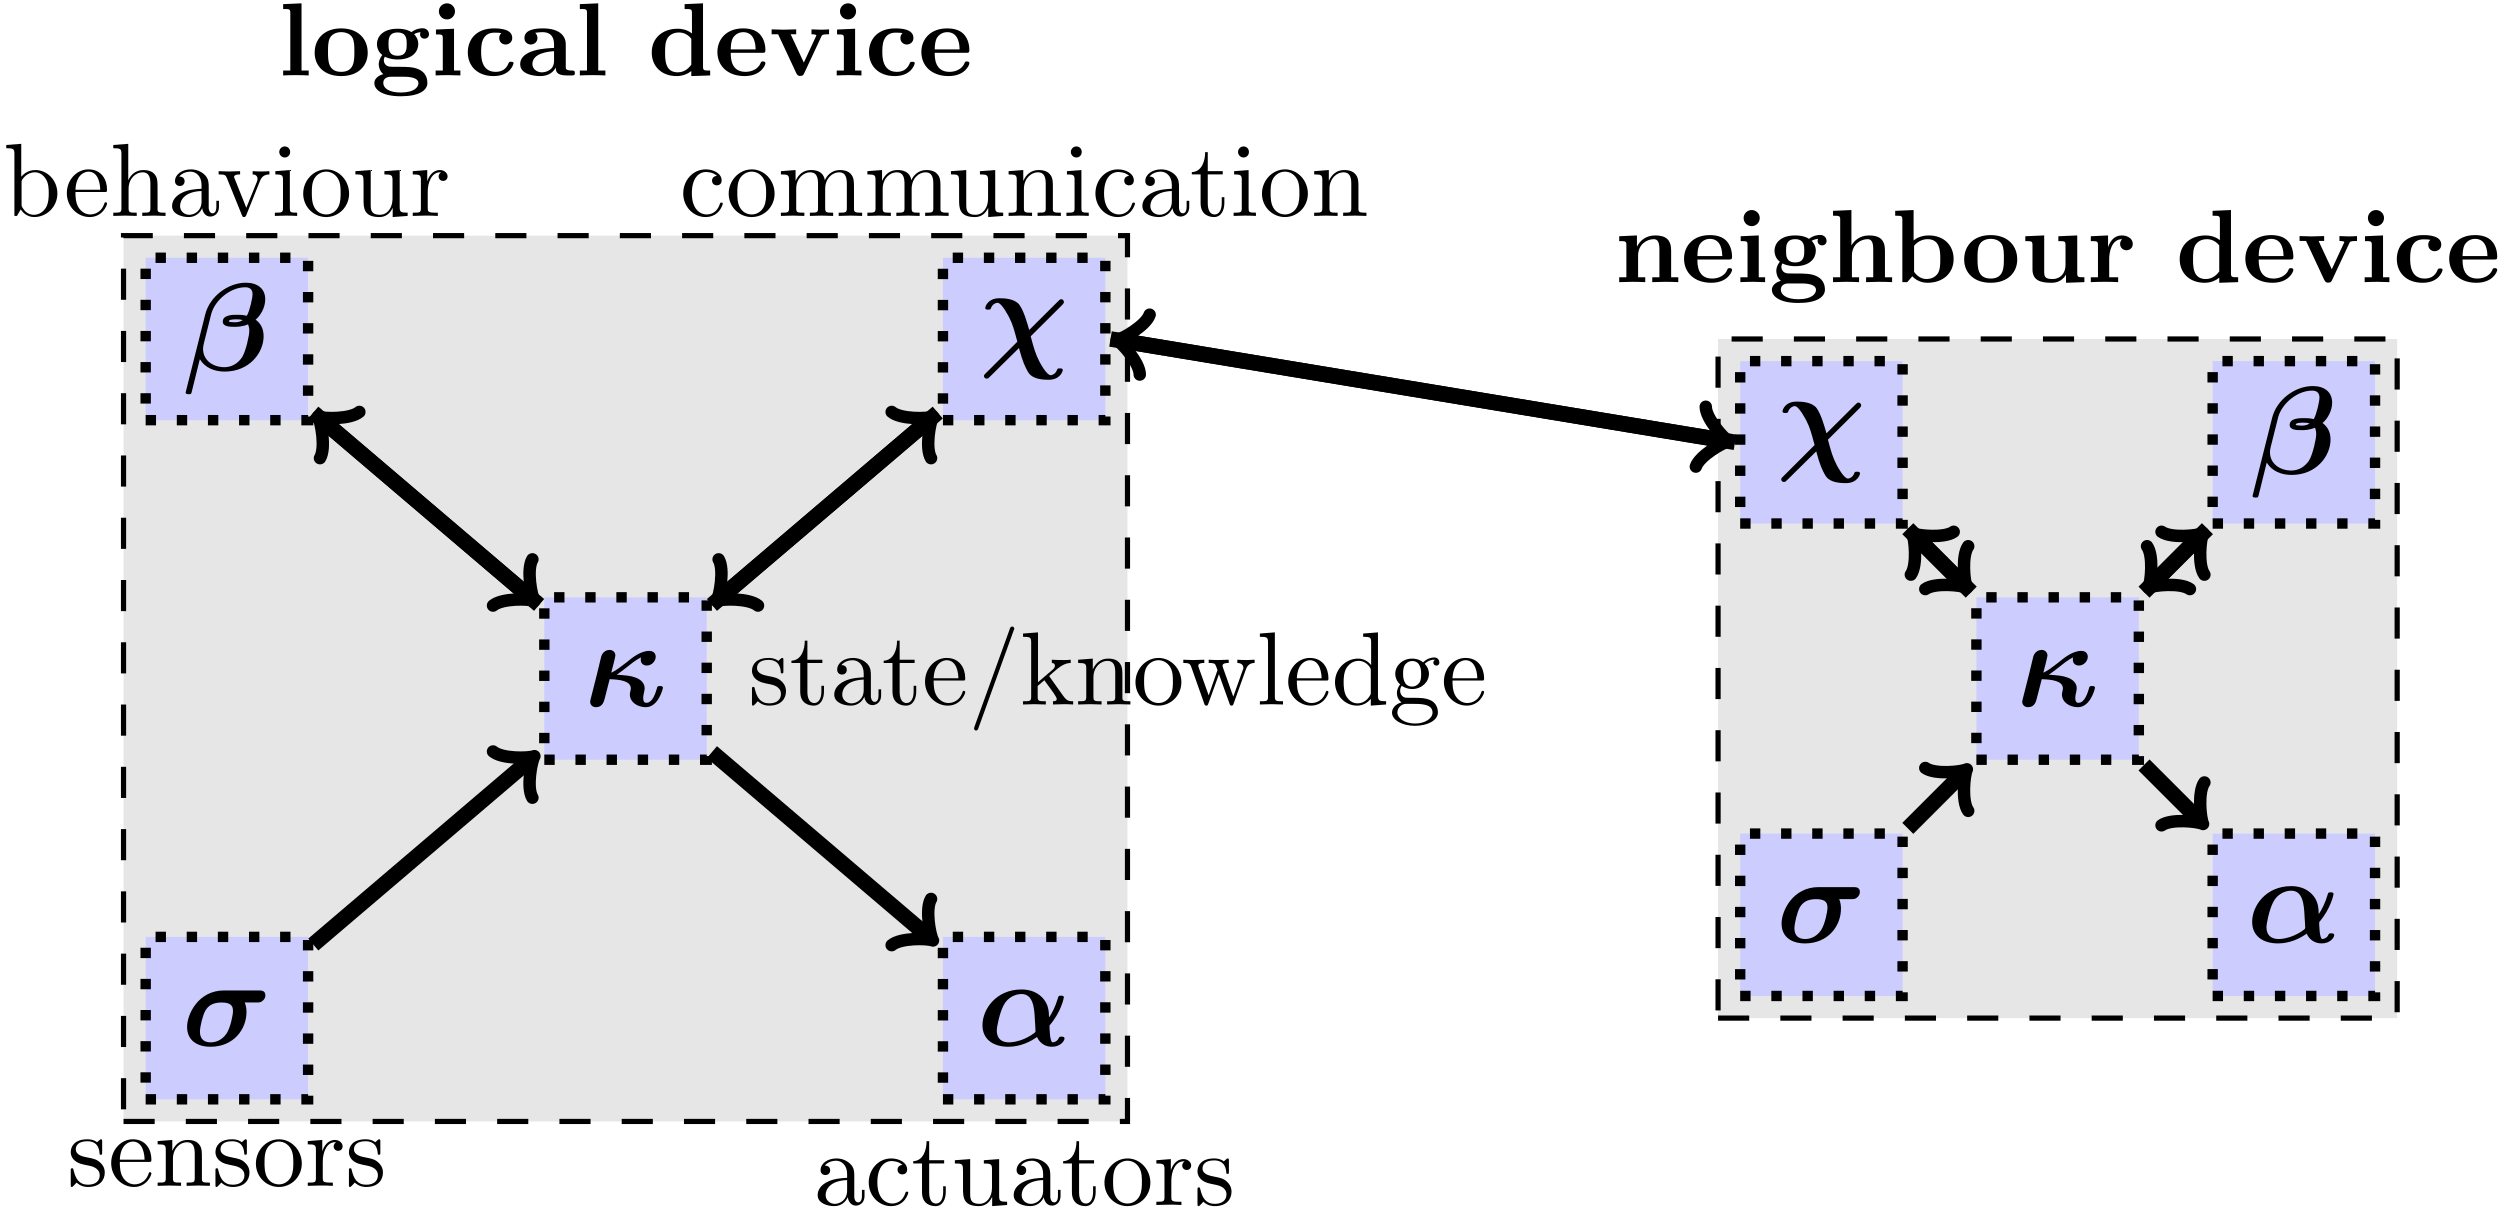<?xml version="1.0" encoding="UTF-8"?>
<svg xmlns="http://www.w3.org/2000/svg" xmlns:xlink="http://www.w3.org/1999/xlink" width="240pt" height="116pt" viewBox="0 0 240 116" version="1.1">
<defs>
<g>
<symbol overflow="visible" id="glyph0-0">
<path style="stroke:none;" d=""/>
</symbol>
<symbol overflow="visible" id="glyph0-1">
<path style="stroke:none;" d="M 2.234 -6.922 L 0.469 -6.844 L 0.469 -6.375 C 1.094 -6.375 1.156 -6.375 1.156 -5.984 L 1.156 -0.469 L 0.469 -0.469 L 0.469 0 C 0.781 -0.016 1.266 -0.031 1.688 -0.031 C 2.125 -0.031 2.578 -0.016 2.922 0 L 2.922 -0.469 L 2.234 -0.469 Z M 2.234 -6.922 "/>
</symbol>
<symbol overflow="visible" id="glyph0-2">
<path style="stroke:none;" d="M 5.406 -2.172 C 5.406 -3.516 4.484 -4.516 2.859 -4.516 C 1.219 -4.516 0.312 -3.5 0.312 -2.172 C 0.312 -0.938 1.203 0.062 2.859 0.062 C 4.531 0.062 5.406 -0.953 5.406 -2.172 Z M 2.859 -0.344 C 1.594 -0.344 1.594 -1.422 1.594 -2.281 C 1.594 -2.734 1.594 -3.234 1.766 -3.578 C 1.953 -3.953 2.375 -4.156 2.859 -4.156 C 3.281 -4.156 3.703 -4 3.922 -3.656 C 4.125 -3.312 4.125 -2.766 4.125 -2.281 C 4.125 -1.422 4.125 -0.344 2.859 -0.344 Z M 2.859 -0.344 "/>
</symbol>
<symbol overflow="visible" id="glyph0-3">
<path style="stroke:none;" d="M 2.547 -1.891 C 1.672 -1.891 1.672 -2.562 1.672 -3.016 C 1.672 -3.453 1.672 -4.125 2.547 -4.125 C 3.422 -4.125 3.422 -3.453 3.422 -3.016 C 3.422 -2.562 3.422 -1.891 2.547 -1.891 Z M 1.328 -1.797 C 1.781 -1.562 2.297 -1.531 2.547 -1.531 C 3.984 -1.531 4.531 -2.312 4.531 -3.016 C 4.531 -3.484 4.281 -3.812 4.125 -3.969 C 4.422 -4.125 4.641 -4.141 4.75 -4.156 C 4.719 -4.109 4.703 -4.016 4.703 -3.953 C 4.703 -3.703 4.875 -3.531 5.141 -3.531 C 5.391 -3.531 5.562 -3.719 5.562 -3.953 C 5.562 -4.188 5.391 -4.531 4.938 -4.531 C 4.781 -4.531 4.312 -4.5 3.875 -4.156 C 3.703 -4.281 3.281 -4.484 2.547 -4.484 C 1.109 -4.484 0.562 -3.703 0.562 -3.016 C 0.562 -2.609 0.75 -2.188 1.078 -1.969 C 0.797 -1.609 0.734 -1.281 0.734 -1.078 C 0.734 -0.922 0.781 -0.438 1.172 -0.125 C 1.047 -0.094 0.312 0.125 0.312 0.75 C 0.312 1.25 0.875 2 2.859 2 C 4.625 2 5.406 1.422 5.406 0.719 C 5.406 0.422 5.328 -0.203 4.656 -0.547 C 4.094 -0.828 3.5 -0.828 2.547 -0.828 C 2.281 -0.828 1.828 -0.828 1.781 -0.844 C 1.328 -0.906 1.219 -1.281 1.219 -1.469 C 1.219 -1.562 1.266 -1.719 1.328 -1.797 Z M 1.938 0.125 L 3.109 0.125 C 3.422 0.125 4.547 0.125 4.547 0.75 C 4.547 1.109 4.156 1.641 2.859 1.641 C 1.672 1.641 1.172 1.188 1.172 0.734 C 1.172 0.125 1.797 0.125 1.938 0.125 Z M 1.938 0.125 "/>
</symbol>
<symbol overflow="visible" id="glyph0-4">
<path style="stroke:none;" d="M 2.234 -4.484 L 0.5 -4.406 L 0.5 -3.938 C 1.094 -3.938 1.156 -3.938 1.156 -3.547 L 1.156 -0.469 L 0.469 -0.469 L 0.469 0 C 0.781 -0.016 1.266 -0.031 1.688 -0.031 C 1.984 -0.031 2.5 -0.016 2.844 0 L 2.844 -0.469 L 2.234 -0.469 Z M 2.328 -6.156 C 2.328 -6.594 1.969 -6.922 1.562 -6.922 C 1.125 -6.922 0.781 -6.578 0.781 -6.156 C 0.781 -5.719 1.125 -5.375 1.562 -5.375 C 1.969 -5.375 2.328 -5.719 2.328 -6.156 Z M 2.328 -6.156 "/>
</symbol>
<symbol overflow="visible" id="glyph0-5">
<path style="stroke:none;" d="M 3.594 -4.062 C 3.406 -3.891 3.391 -3.688 3.391 -3.594 C 3.391 -3.156 3.734 -2.969 4 -2.969 C 4.312 -2.969 4.641 -3.188 4.641 -3.594 C 4.641 -4.453 3.484 -4.516 2.906 -4.516 C 1.109 -4.516 0.375 -3.375 0.375 -2.219 C 0.375 -0.891 1.312 0.062 2.844 0.062 C 4.469 0.062 4.766 -1.094 4.766 -1.172 C 4.766 -1.312 4.625 -1.312 4.531 -1.312 C 4.344 -1.312 4.344 -1.281 4.281 -1.156 C 4.031 -0.531 3.547 -0.344 3.047 -0.344 C 1.656 -0.344 1.656 -1.797 1.656 -2.266 C 1.656 -2.828 1.656 -4.109 2.938 -4.109 C 3.297 -4.109 3.453 -4.094 3.594 -4.062 Z M 3.594 -4.062 "/>
</symbol>
<symbol overflow="visible" id="glyph0-6">
<path style="stroke:none;" d="M 3.734 -0.766 C 3.734 -0.453 3.734 0 4.766 0 L 5.25 0 C 5.438 0 5.562 0 5.562 -0.234 C 5.562 -0.469 5.438 -0.469 5.297 -0.469 C 4.688 -0.484 4.688 -0.609 4.688 -0.844 L 4.688 -2.984 C 4.688 -3.875 3.984 -4.516 2.5 -4.516 C 1.938 -4.516 0.719 -4.469 0.719 -3.594 C 0.719 -3.156 1.062 -2.969 1.328 -2.969 C 1.641 -2.969 1.969 -3.188 1.969 -3.594 C 1.969 -3.891 1.781 -4.062 1.75 -4.094 C 2.031 -4.141 2.344 -4.156 2.469 -4.156 C 3.203 -4.156 3.562 -3.734 3.562 -2.984 L 3.562 -2.641 C 2.844 -2.609 0.312 -2.516 0.312 -1.078 C 0.312 -0.125 1.562 0.062 2.25 0.062 C 3.047 0.062 3.516 -0.344 3.734 -0.766 Z M 3.562 -2.328 L 3.562 -1.391 C 3.562 -0.422 2.641 -0.297 2.391 -0.297 C 1.891 -0.297 1.484 -0.641 1.484 -1.094 C 1.484 -2.156 3.062 -2.297 3.562 -2.328 Z M 3.562 -2.328 "/>
</symbol>
<symbol overflow="visible" id="glyph0-7">
<path style="stroke:none;" d="M 4.172 -0.422 L 4.172 0.062 L 5.984 0 L 5.984 -0.469 C 5.375 -0.469 5.297 -0.469 5.297 -0.859 L 5.297 -6.922 L 3.531 -6.844 L 3.531 -6.375 C 4.156 -6.375 4.234 -6.375 4.234 -5.984 L 4.234 -4.031 C 3.734 -4.422 3.203 -4.484 2.875 -4.484 C 1.422 -4.484 0.375 -3.609 0.375 -2.203 C 0.375 -0.891 1.297 0.062 2.766 0.062 C 3.375 0.062 3.859 -0.172 4.172 -0.422 Z M 4.172 -3.516 L 4.172 -1.031 C 4.031 -0.844 3.625 -0.297 2.875 -0.297 C 1.656 -0.297 1.656 -1.5 1.656 -2.203 C 1.656 -2.688 1.656 -3.219 1.906 -3.609 C 2.203 -4.031 2.672 -4.125 2.984 -4.125 C 3.547 -4.125 3.953 -3.812 4.172 -3.516 Z M 4.172 -3.516 "/>
</symbol>
<symbol overflow="visible" id="glyph0-8">
<path style="stroke:none;" d="M 4.609 -2.172 C 4.828 -2.172 4.922 -2.172 4.922 -2.438 C 4.922 -2.75 4.859 -3.484 4.359 -3.984 C 4 -4.344 3.469 -4.516 2.781 -4.516 C 1.188 -4.516 0.312 -3.484 0.312 -2.25 C 0.312 -0.906 1.312 0.062 2.922 0.062 C 4.5 0.062 4.922 -1 4.922 -1.172 C 4.922 -1.344 4.734 -1.344 4.688 -1.344 C 4.516 -1.344 4.5 -1.297 4.438 -1.141 C 4.234 -0.656 3.656 -0.344 3.016 -0.344 C 1.609 -0.344 1.594 -1.672 1.594 -2.172 Z M 1.594 -2.5 C 1.609 -2.891 1.625 -3.312 1.828 -3.641 C 2.094 -4.031 2.5 -4.156 2.781 -4.156 C 3.953 -4.156 3.969 -2.844 3.984 -2.5 Z M 1.594 -2.5 "/>
</symbol>
<symbol overflow="visible" id="glyph0-9">
<path style="stroke:none;" d="M 5.047 -3.75 C 5.109 -3.891 5.141 -3.953 5.781 -3.953 L 5.781 -4.422 C 5.531 -4.406 5.25 -4.391 5 -4.391 C 4.75 -4.391 4.297 -4.422 4.094 -4.422 L 4.094 -3.953 C 4.281 -3.953 4.562 -3.922 4.562 -3.844 C 4.562 -3.844 4.562 -3.812 4.516 -3.734 L 3.359 -1.234 L 2.094 -3.953 L 2.625 -3.953 L 2.625 -4.422 C 2.297 -4.406 1.406 -4.391 1.391 -4.391 C 1.109 -4.391 0.672 -4.422 0.266 -4.422 L 0.266 -3.953 L 0.891 -3.953 L 2.641 -0.203 C 2.766 0.047 2.891 0.047 3.016 0.047 C 3.188 0.047 3.297 0.016 3.391 -0.203 Z M 5.047 -3.75 "/>
</symbol>
<symbol overflow="visible" id="glyph0-10">
<path style="stroke:none;" d="M 1.141 -3.547 L 1.141 -0.469 L 0.453 -0.469 L 0.453 0 C 0.734 -0.016 1.328 -0.031 1.703 -0.031 C 2.094 -0.031 2.688 -0.016 2.953 0 L 2.953 -0.469 L 2.266 -0.469 L 2.266 -2.547 C 2.266 -3.641 3.125 -4.125 3.766 -4.125 C 4.094 -4.125 4.312 -3.922 4.312 -3.156 L 4.312 -0.469 L 3.625 -0.469 L 3.625 0 C 3.891 -0.016 4.5 -0.031 4.875 -0.031 C 5.266 -0.031 5.859 -0.016 6.125 0 L 6.125 -0.469 L 5.438 -0.469 L 5.438 -3.047 C 5.438 -4.094 4.906 -4.484 3.906 -4.484 C 2.953 -4.484 2.422 -3.922 2.156 -3.406 L 2.156 -4.484 L 0.453 -4.406 L 0.453 -3.938 C 1.062 -3.938 1.141 -3.938 1.141 -3.547 Z M 1.141 -3.547 "/>
</symbol>
<symbol overflow="visible" id="glyph0-11">
<path style="stroke:none;" d="M 1.141 -0.469 L 0.453 -0.469 L 0.453 0 C 0.734 -0.016 1.328 -0.031 1.703 -0.031 C 2.094 -0.031 2.688 -0.016 2.953 0 L 2.953 -0.469 L 2.266 -0.469 L 2.266 -2.547 C 2.266 -3.641 3.125 -4.125 3.766 -4.125 C 4.094 -4.125 4.312 -3.922 4.312 -3.156 L 4.312 -0.469 L 3.625 -0.469 L 3.625 0 C 3.891 -0.016 4.5 -0.031 4.875 -0.031 C 5.266 -0.031 5.859 -0.016 6.125 0 L 6.125 -0.469 L 5.438 -0.469 L 5.438 -3.047 C 5.438 -4.094 4.906 -4.484 3.906 -4.484 C 2.953 -4.484 2.438 -3.906 2.219 -3.516 L 2.219 -6.922 L 0.453 -6.844 L 0.453 -6.375 C 1.062 -6.375 1.141 -6.375 1.141 -5.984 Z M 1.141 -0.469 "/>
</symbol>
<symbol overflow="visible" id="glyph0-12">
<path style="stroke:none;" d="M 2.141 -4 L 2.141 -6.922 L 0.375 -6.844 L 0.375 -6.375 C 0.984 -6.375 1.062 -6.375 1.062 -5.984 L 1.062 0 L 1.531 0 L 2.016 -0.562 C 2.094 -0.484 2.578 0.062 3.469 0.062 C 4.953 0.062 5.984 -0.844 5.984 -2.219 C 5.984 -3.547 5.047 -4.484 3.594 -4.484 C 2.875 -4.484 2.375 -4.203 2.141 -4 Z M 2.188 -0.984 L 2.188 -3.484 C 2.469 -3.844 2.938 -4.125 3.484 -4.125 C 4.703 -4.125 4.703 -2.922 4.703 -2.219 C 4.703 -1.75 4.703 -1.203 4.453 -0.812 C 4.156 -0.406 3.703 -0.297 3.375 -0.297 C 2.688 -0.297 2.297 -0.844 2.188 -0.984 Z M 2.188 -0.984 "/>
</symbol>
<symbol overflow="visible" id="glyph0-13">
<path style="stroke:none;" d="M 4.359 -0.719 L 4.359 0.062 L 6.125 0 L 6.125 -0.469 C 5.516 -0.469 5.438 -0.469 5.438 -0.859 L 5.438 -4.484 L 3.625 -4.406 L 3.625 -3.938 C 4.234 -3.938 4.312 -3.938 4.312 -3.547 L 4.312 -1.641 C 4.312 -0.828 3.797 -0.297 3.078 -0.297 C 2.297 -0.297 2.266 -0.547 2.266 -1.094 L 2.266 -4.484 L 0.453 -4.406 L 0.453 -3.938 C 1.062 -3.938 1.141 -3.938 1.141 -3.547 L 1.141 -1.219 C 1.141 -0.156 1.938 0.062 2.938 0.062 C 3.188 0.062 3.906 0.062 4.359 -0.719 Z M 4.359 -0.719 "/>
</symbol>
<symbol overflow="visible" id="glyph0-14">
<path style="stroke:none;" d="M 2.031 -3.359 L 2.031 -4.484 L 0.375 -4.406 L 0.375 -3.938 C 0.984 -3.938 1.062 -3.938 1.062 -3.547 L 1.062 -0.469 L 0.375 -0.469 L 0.375 0 C 0.719 -0.016 1.172 -0.031 1.625 -0.031 C 2 -0.031 2.641 -0.031 3 0 L 3 -0.469 L 2.141 -0.469 L 2.141 -2.219 C 2.141 -2.906 2.375 -4.125 3.375 -4.125 C 3.375 -4.109 3.188 -3.953 3.188 -3.672 C 3.188 -3.266 3.516 -3.062 3.797 -3.062 C 4.094 -3.062 4.406 -3.266 4.406 -3.672 C 4.406 -4.203 3.875 -4.484 3.344 -4.484 C 2.656 -4.484 2.25 -3.984 2.031 -3.359 Z M 2.031 -3.359 "/>
</symbol>
<symbol overflow="visible" id="glyph1-0">
<path style="stroke:none;" d=""/>
</symbol>
<symbol overflow="visible" id="glyph1-1">
<path style="stroke:none;" d="M 0.234 1.953 C 0.234 1.984 0.188 2.141 0.188 2.156 C 0.188 2.312 0.375 2.312 0.484 2.312 C 0.719 2.312 0.719 2.297 0.781 2.047 C 0.828 1.859 1.547 -1.016 1.547 -1.047 C 2.062 -0.203 2.969 0.141 3.938 0.141 C 6.328 0.141 7.672 -1.688 7.672 -3.25 C 7.672 -4.094 7.297 -4.547 6.906 -4.844 C 7.344 -5.203 7.828 -5.969 7.828 -6.797 C 7.828 -7.812 7.094 -8.391 5.969 -8.391 C 4.25 -8.391 2.484 -7.062 2.062 -5.328 Z M 5.656 -4.797 C 5.359 -4.594 5.062 -4.594 4.906 -4.594 C 4.859 -4.594 4.328 -4.594 4.328 -4.688 C 4.328 -4.875 4.906 -4.875 5.062 -4.875 C 5.281 -4.875 5.422 -4.875 5.656 -4.797 Z M 6.062 -5.219 C 5.672 -5.312 5.328 -5.312 5.109 -5.312 C 4.719 -5.312 3.75 -5.312 3.75 -4.656 C 3.75 -4.156 4.469 -4.156 4.891 -4.156 C 5.094 -4.156 5.625 -4.156 6.172 -4.391 C 6.266 -4.203 6.297 -3.969 6.297 -3.766 C 6.297 -3.328 5.984 -1.891 5.625 -1.266 C 5.25 -0.688 4.656 -0.281 3.906 -0.281 C 2.797 -0.281 1.859 -0.953 1.859 -2.031 C 1.859 -2.266 1.922 -2.516 1.953 -2.641 C 2.125 -3.344 2.516 -4.906 2.656 -5.438 C 3.031 -6.734 4.484 -7.953 5.906 -7.953 C 6.344 -7.953 6.609 -7.75 6.609 -7.281 C 6.609 -6.906 6.328 -5.672 6.062 -5.219 Z M 6.062 -5.219 "/>
</symbol>
<symbol overflow="visible" id="glyph1-2">
<path style="stroke:none;" d="M 7.953 -4.766 C 8.078 -4.906 8.109 -4.938 8.109 -5.047 C 8.109 -5.219 7.969 -5.312 7.859 -5.312 C 7.75 -5.312 7.703 -5.266 7.562 -5.125 L 4.781 -2.359 C 4.578 -3.062 4.281 -4.141 3.844 -4.766 C 3.406 -5.359 2.422 -5.406 1.922 -5.406 C 0.812 -5.406 0.562 -4.609 0.562 -4.484 C 0.562 -4.312 0.703 -4.312 0.844 -4.312 C 1.047 -4.312 1.078 -4.328 1.125 -4.5 C 1.25 -4.797 1.531 -4.969 1.734 -4.969 C 2.156 -4.969 2.828 -3.609 2.859 -3.562 C 3.203 -2.875 3.312 -2.453 3.641 -1.234 L 0.609 1.797 C 0.484 1.922 0.438 1.953 0.438 2.062 C 0.438 2.188 0.531 2.312 0.703 2.312 C 0.797 2.312 0.859 2.266 0.859 2.266 C 1 2.156 2.25 0.875 3.797 -0.625 C 4.141 0.688 4.406 1.219 4.656 1.656 C 4.953 2.188 5.594 2.422 6.641 2.422 C 7.781 2.422 8 1.578 8 1.5 C 8 1.328 7.844 1.328 7.719 1.328 C 7.516 1.328 7.5 1.344 7.438 1.5 C 7.328 1.812 7.031 1.984 6.844 1.984 C 6.438 1.984 5.797 0.75 5.766 0.688 C 5.375 -0.078 5.234 -0.578 4.922 -1.75 Z M 7.953 -4.766 "/>
</symbol>
<symbol overflow="visible" id="glyph1-3">
<path style="stroke:none;" d="M 0.719 -0.984 C 0.672 -0.797 0.594 -0.516 0.594 -0.438 C 0.594 -0.172 0.781 0.094 1.156 0.094 C 1.781 0.094 1.922 -0.453 2 -0.766 L 2.469 -2.594 C 3.484 -2.562 4.5 -2.422 4.5 -1.703 C 4.5 -1.625 4.469 -1.5 4.453 -1.422 C 4.453 -1.406 4.406 -1.25 4.406 -1.141 C 4.406 -0.375 5.156 0.094 5.938 0.094 C 7.141 0.094 7.578 -1.672 7.578 -1.766 C 7.578 -1.938 7.406 -1.938 7.297 -1.938 C 7.078 -1.938 7.047 -1.906 7 -1.703 C 6.891 -1.344 6.609 -0.328 6 -0.328 C 5.875 -0.328 5.688 -0.344 5.688 -0.812 C 5.688 -0.844 5.703 -1.094 5.766 -1.312 C 5.797 -1.469 5.828 -1.609 5.828 -1.703 C 5.828 -2.469 5.047 -2.719 4.859 -2.781 C 4.422 -2.922 4.266 -2.938 3.141 -3.031 C 3.469 -3.234 3.797 -3.5 4.219 -3.828 C 5 -4.453 5.203 -4.547 5.484 -4.688 C 5.469 -4.656 5.453 -4.562 5.453 -4.469 C 5.453 -4.094 5.719 -3.906 6.031 -3.906 C 6.547 -3.906 6.891 -4.375 6.891 -4.75 C 6.891 -4.906 6.812 -5.312 6.266 -5.312 C 5.438 -5.312 4.625 -4.656 4.078 -4.203 C 3.344 -3.641 3.031 -3.406 2.625 -3.219 C 2.688 -3.484 2.75 -3.75 2.828 -4.016 C 2.969 -4.609 3.016 -4.781 3.016 -4.875 C 3.016 -5.125 2.828 -5.406 2.453 -5.406 C 2.234 -5.406 1.812 -5.281 1.656 -4.766 L 1.25 -3.078 Z M 0.719 -0.984 "/>
</symbol>
<symbol overflow="visible" id="glyph1-4">
<path style="stroke:none;" d="M 4.047 -5.312 C 1.594 -5.312 0.5 -3.047 0.5 -1.812 C 0.5 -0.516 1.469 0.094 2.75 0.094 C 4.938 0.094 6.203 -1.547 6.203 -3.25 C 6.203 -3.547 6.156 -3.875 6.031 -4.156 L 7.188 -4.156 C 7.406 -4.156 7.609 -4.156 7.781 -4.344 C 7.859 -4.422 8.016 -4.562 8.016 -4.844 C 8.016 -5.312 7.609 -5.312 7.391 -5.312 Z M 2.766 -0.328 C 1.734 -0.328 1.734 -1.172 1.734 -1.359 C 1.734 -1.812 2 -2.953 2.266 -3.391 C 2.516 -3.797 2.906 -4.156 3.812 -4.156 C 4.797 -4.156 4.906 -3.75 4.906 -3.328 C 4.906 -2.969 4.672 -1.766 4.297 -1.188 C 3.797 -0.438 3.109 -0.328 2.766 -0.328 Z M 2.766 -0.328 "/>
</symbol>
<symbol overflow="visible" id="glyph1-5">
<path style="stroke:none;" d="M 6.984 -1.953 C 8.109 -3.25 8.359 -4.609 8.359 -4.641 C 8.359 -4.812 8.188 -4.812 8.078 -4.812 C 7.859 -4.812 7.844 -4.781 7.781 -4.547 C 7.547 -3.75 7.203 -3.094 6.938 -2.719 C 6.922 -3.297 6.906 -4 6.266 -4.656 C 5.641 -5.281 4.859 -5.406 4.297 -5.406 C 1.859 -5.406 0.547 -3.516 0.547 -1.969 C 0.547 -0.656 1.531 0.094 3.031 0.094 C 4.172 0.094 5.156 -0.391 5.781 -0.844 C 6 -0.344 6.484 0.094 7.219 0.094 C 8.016 0.094 8.422 -0.453 8.422 -0.703 C 8.422 -0.875 8.25 -0.875 8.141 -0.875 C 7.984 -0.875 7.922 -0.875 7.859 -0.719 C 7.719 -0.375 7.328 -0.328 7.297 -0.328 C 7 -0.328 6.984 -1.719 6.984 -1.953 Z M 3.078 -0.328 C 2.422 -0.328 1.922 -0.656 1.922 -1.453 C 1.922 -1.844 2.203 -3.172 2.562 -3.859 C 2.938 -4.625 3.688 -4.969 4.297 -4.969 C 5.406 -4.969 5.531 -3.656 5.578 -2.484 C 5.594 -2.188 5.641 -1.656 5.641 -1.375 C 5.641 -1.234 4.906 -0.812 4.609 -0.688 C 3.891 -0.375 3.375 -0.328 3.078 -0.328 Z M 3.078 -0.328 "/>
</symbol>
<symbol overflow="visible" id="glyph2-0">
<path style="stroke:none;" d=""/>
</symbol>
<symbol overflow="visible" id="glyph2-1">
<path style="stroke:none;" d="M 1.719 -3.766 L 1.719 -6.922 L 0.281 -6.812 L 0.281 -6.5 C 0.984 -6.5 1.062 -6.438 1.062 -5.938 L 1.062 0 L 1.312 0 C 1.312 -0.016 1.391 -0.156 1.672 -0.625 C 1.812 -0.391 2.234 0.109 2.969 0.109 C 4.156 0.109 5.188 -0.875 5.188 -2.156 C 5.188 -3.422 4.219 -4.406 3.078 -4.406 C 2.297 -4.406 1.875 -3.938 1.719 -3.766 Z M 1.75 -1.141 L 1.75 -3.188 C 1.75 -3.375 1.75 -3.391 1.859 -3.547 C 2.25 -4.109 2.797 -4.188 3.031 -4.188 C 3.484 -4.188 3.844 -3.922 4.078 -3.547 C 4.344 -3.141 4.359 -2.578 4.359 -2.156 C 4.359 -1.797 4.344 -1.203 4.062 -0.75 C 3.844 -0.438 3.469 -0.109 2.938 -0.109 C 2.484 -0.109 2.125 -0.344 1.891 -0.719 C 1.75 -0.922 1.75 -0.953 1.75 -1.141 Z M 1.75 -1.141 "/>
</symbol>
<symbol overflow="visible" id="glyph2-2">
<path style="stroke:none;" d="M 1.109 -2.516 C 1.172 -4 2.016 -4.25 2.359 -4.25 C 3.375 -4.25 3.484 -2.906 3.484 -2.516 Z M 1.109 -2.297 L 3.891 -2.297 C 4.109 -2.297 4.141 -2.297 4.141 -2.516 C 4.141 -3.5 3.594 -4.469 2.359 -4.469 C 1.203 -4.469 0.281 -3.438 0.281 -2.188 C 0.281 -0.859 1.328 0.109 2.469 0.109 C 3.688 0.109 4.141 -1 4.141 -1.188 C 4.141 -1.281 4.062 -1.312 4 -1.312 C 3.922 -1.312 3.891 -1.25 3.875 -1.172 C 3.531 -0.141 2.625 -0.141 2.531 -0.141 C 2.031 -0.141 1.641 -0.438 1.406 -0.812 C 1.109 -1.281 1.109 -1.938 1.109 -2.297 Z M 1.109 -2.297 "/>
</symbol>
<symbol overflow="visible" id="glyph2-3">
<path style="stroke:none;" d="M 1.094 -0.75 C 1.094 -0.312 0.984 -0.312 0.312 -0.312 L 0.312 0 C 0.672 -0.016 1.172 -0.031 1.453 -0.031 C 1.703 -0.031 2.219 -0.016 2.562 0 L 2.562 -0.312 C 1.891 -0.312 1.781 -0.312 1.781 -0.75 L 1.781 -2.594 C 1.781 -3.625 2.5 -4.188 3.125 -4.188 C 3.766 -4.188 3.875 -3.656 3.875 -3.078 L 3.875 -0.75 C 3.875 -0.312 3.766 -0.312 3.094 -0.312 L 3.094 0 C 3.438 -0.016 3.953 -0.031 4.219 -0.031 C 4.469 -0.031 5 -0.016 5.328 0 L 5.328 -0.312 C 4.812 -0.312 4.562 -0.312 4.562 -0.609 L 4.562 -2.516 C 4.562 -3.375 4.562 -3.672 4.25 -4.031 C 4.109 -4.203 3.781 -4.406 3.203 -4.406 C 2.359 -4.406 1.922 -3.812 1.75 -3.422 L 1.75 -6.922 L 0.312 -6.812 L 0.312 -6.5 C 1.016 -6.5 1.094 -6.438 1.094 -5.938 Z M 1.094 -0.75 "/>
</symbol>
<symbol overflow="visible" id="glyph2-4">
<path style="stroke:none;" d="M 3.312 -0.75 C 3.359 -0.359 3.625 0.062 4.094 0.062 C 4.312 0.062 4.922 -0.078 4.922 -0.891 L 4.922 -1.453 L 4.672 -1.453 L 4.672 -0.891 C 4.672 -0.312 4.422 -0.25 4.312 -0.25 C 3.984 -0.25 3.938 -0.703 3.938 -0.75 L 3.938 -2.734 C 3.938 -3.156 3.938 -3.547 3.578 -3.922 C 3.188 -4.312 2.688 -4.469 2.219 -4.469 C 1.391 -4.469 0.703 -4 0.703 -3.344 C 0.703 -3.047 0.906 -2.875 1.172 -2.875 C 1.453 -2.875 1.625 -3.078 1.625 -3.328 C 1.625 -3.453 1.578 -3.781 1.109 -3.781 C 1.391 -4.141 1.875 -4.25 2.188 -4.25 C 2.688 -4.25 3.25 -3.859 3.25 -2.969 L 3.25 -2.609 C 2.734 -2.578 2.047 -2.547 1.422 -2.25 C 0.672 -1.906 0.422 -1.391 0.422 -0.953 C 0.422 -0.141 1.391 0.109 2.016 0.109 C 2.672 0.109 3.125 -0.297 3.312 -0.75 Z M 3.25 -2.391 L 3.25 -1.391 C 3.25 -0.453 2.531 -0.109 2.078 -0.109 C 1.594 -0.109 1.188 -0.453 1.188 -0.953 C 1.188 -1.5 1.609 -2.328 3.25 -2.391 Z M 3.25 -2.391 "/>
</symbol>
<symbol overflow="visible" id="glyph2-5">
<path style="stroke:none;" d="M 4.141 -3.312 C 4.234 -3.547 4.406 -3.984 5.062 -3.984 L 5.062 -4.297 C 4.828 -4.281 4.547 -4.266 4.312 -4.266 C 4.078 -4.266 3.625 -4.281 3.453 -4.297 L 3.453 -3.984 C 3.812 -3.984 3.922 -3.75 3.922 -3.562 C 3.922 -3.469 3.906 -3.422 3.875 -3.312 L 2.844 -0.781 L 1.734 -3.562 C 1.672 -3.688 1.672 -3.703 1.672 -3.734 C 1.672 -3.984 2.062 -3.984 2.25 -3.984 L 2.25 -4.297 C 1.938 -4.281 1.391 -4.266 1.156 -4.266 C 0.891 -4.266 0.484 -4.281 0.188 -4.297 L 0.188 -3.984 C 0.812 -3.984 0.859 -3.922 0.984 -3.625 L 2.422 -0.078 C 2.484 0.062 2.5 0.109 2.625 0.109 C 2.766 0.109 2.797 0.016 2.844 -0.078 Z M 4.141 -3.312 "/>
</symbol>
<symbol overflow="visible" id="glyph2-6">
<path style="stroke:none;" d="M 1.766 -4.406 L 0.375 -4.297 L 0.375 -3.984 C 1.016 -3.984 1.109 -3.922 1.109 -3.438 L 1.109 -0.75 C 1.109 -0.312 1 -0.312 0.328 -0.312 L 0.328 0 C 0.641 -0.016 1.188 -0.031 1.422 -0.031 C 1.781 -0.031 2.125 -0.016 2.469 0 L 2.469 -0.312 C 1.797 -0.312 1.766 -0.359 1.766 -0.75 Z M 1.797 -6.141 C 1.797 -6.453 1.562 -6.672 1.281 -6.672 C 0.969 -6.672 0.75 -6.406 0.75 -6.141 C 0.75 -5.875 0.969 -5.609 1.281 -5.609 C 1.562 -5.609 1.797 -5.828 1.797 -6.141 Z M 1.797 -6.141 "/>
</symbol>
<symbol overflow="visible" id="glyph2-7">
<path style="stroke:none;" d="M 4.688 -2.141 C 4.688 -3.406 3.703 -4.469 2.5 -4.469 C 1.25 -4.469 0.281 -3.375 0.281 -2.141 C 0.281 -0.844 1.312 0.109 2.484 0.109 C 3.688 0.109 4.688 -0.875 4.688 -2.141 Z M 2.5 -0.141 C 2.062 -0.141 1.625 -0.344 1.359 -0.812 C 1.109 -1.25 1.109 -1.859 1.109 -2.219 C 1.109 -2.609 1.109 -3.141 1.344 -3.578 C 1.609 -4.031 2.078 -4.25 2.484 -4.25 C 2.922 -4.25 3.344 -4.031 3.609 -3.594 C 3.875 -3.172 3.875 -2.594 3.875 -2.219 C 3.875 -1.859 3.875 -1.312 3.656 -0.875 C 3.422 -0.422 2.984 -0.141 2.5 -0.141 Z M 2.5 -0.141 "/>
</symbol>
<symbol overflow="visible" id="glyph2-8">
<path style="stroke:none;" d="M 3.891 -0.781 L 3.891 0.109 L 5.328 0 L 5.328 -0.312 C 4.641 -0.312 4.562 -0.375 4.562 -0.875 L 4.562 -4.406 L 3.094 -4.297 L 3.094 -3.984 C 3.781 -3.984 3.875 -3.922 3.875 -3.422 L 3.875 -1.656 C 3.875 -0.781 3.391 -0.109 2.656 -0.109 C 1.828 -0.109 1.781 -0.578 1.781 -1.094 L 1.781 -4.406 L 0.312 -4.297 L 0.312 -3.984 C 1.094 -3.984 1.094 -3.953 1.094 -3.078 L 1.094 -1.578 C 1.094 -0.797 1.094 0.109 2.609 0.109 C 3.172 0.109 3.609 -0.172 3.891 -0.781 Z M 3.891 -0.781 "/>
</symbol>
<symbol overflow="visible" id="glyph2-9">
<path style="stroke:none;" d="M 1.672 -3.312 L 1.672 -4.406 L 0.281 -4.297 L 0.281 -3.984 C 0.984 -3.984 1.062 -3.922 1.062 -3.422 L 1.062 -0.75 C 1.062 -0.312 0.953 -0.312 0.281 -0.312 L 0.281 0 C 0.672 -0.016 1.141 -0.031 1.422 -0.031 C 1.812 -0.031 2.281 -0.031 2.688 0 L 2.688 -0.312 L 2.469 -0.312 C 1.734 -0.312 1.719 -0.422 1.719 -0.781 L 1.719 -2.312 C 1.719 -3.297 2.141 -4.188 2.891 -4.188 C 2.953 -4.188 2.984 -4.188 3 -4.172 C 2.969 -4.172 2.766 -4.047 2.766 -3.781 C 2.766 -3.516 2.984 -3.359 3.203 -3.359 C 3.375 -3.359 3.625 -3.484 3.625 -3.797 C 3.625 -4.109 3.312 -4.406 2.891 -4.406 C 2.156 -4.406 1.797 -3.734 1.672 -3.312 Z M 1.672 -3.312 "/>
</symbol>
<symbol overflow="visible" id="glyph2-10">
<path style="stroke:none;" d="M 1.172 -2.172 C 1.172 -3.797 1.984 -4.219 2.516 -4.219 C 2.609 -4.219 3.234 -4.203 3.578 -3.844 C 3.172 -3.812 3.109 -3.516 3.109 -3.391 C 3.109 -3.125 3.297 -2.938 3.562 -2.938 C 3.828 -2.938 4.031 -3.094 4.031 -3.406 C 4.031 -4.078 3.266 -4.469 2.5 -4.469 C 1.25 -4.469 0.344 -3.391 0.344 -2.156 C 0.344 -0.875 1.328 0.109 2.484 0.109 C 3.812 0.109 4.141 -1.094 4.141 -1.188 C 4.141 -1.281 4.031 -1.281 4 -1.281 C 3.922 -1.281 3.891 -1.25 3.875 -1.188 C 3.594 -0.266 2.938 -0.141 2.578 -0.141 C 2.047 -0.141 1.172 -0.562 1.172 -2.172 Z M 1.172 -2.172 "/>
</symbol>
<symbol overflow="visible" id="glyph2-11">
<path style="stroke:none;" d="M 1.094 -3.422 L 1.094 -0.75 C 1.094 -0.312 0.984 -0.312 0.312 -0.312 L 0.312 0 C 0.672 -0.016 1.172 -0.031 1.453 -0.031 C 1.703 -0.031 2.219 -0.016 2.562 0 L 2.562 -0.312 C 1.891 -0.312 1.781 -0.312 1.781 -0.75 L 1.781 -2.594 C 1.781 -3.625 2.5 -4.188 3.125 -4.188 C 3.766 -4.188 3.875 -3.656 3.875 -3.078 L 3.875 -0.75 C 3.875 -0.312 3.766 -0.312 3.094 -0.312 L 3.094 0 C 3.438 -0.016 3.953 -0.031 4.219 -0.031 C 4.469 -0.031 5 -0.016 5.328 0 L 5.328 -0.312 C 4.672 -0.312 4.562 -0.312 4.562 -0.75 L 4.562 -2.594 C 4.562 -3.625 5.266 -4.188 5.906 -4.188 C 6.531 -4.188 6.641 -3.656 6.641 -3.078 L 6.641 -0.75 C 6.641 -0.312 6.531 -0.312 5.859 -0.312 L 5.859 0 C 6.203 -0.016 6.719 -0.031 6.984 -0.031 C 7.25 -0.031 7.766 -0.016 8.109 0 L 8.109 -0.312 C 7.594 -0.312 7.344 -0.312 7.328 -0.609 L 7.328 -2.516 C 7.328 -3.375 7.328 -3.672 7.016 -4.031 C 6.875 -4.203 6.547 -4.406 5.969 -4.406 C 5.141 -4.406 4.688 -3.812 4.531 -3.422 C 4.391 -4.297 3.656 -4.406 3.203 -4.406 C 2.469 -4.406 2 -3.984 1.719 -3.359 L 1.719 -4.406 L 0.312 -4.297 L 0.312 -3.984 C 1.016 -3.984 1.094 -3.922 1.094 -3.422 Z M 1.094 -3.422 "/>
</symbol>
<symbol overflow="visible" id="glyph2-12">
<path style="stroke:none;" d="M 1.094 -3.422 L 1.094 -0.75 C 1.094 -0.312 0.984 -0.312 0.312 -0.312 L 0.312 0 C 0.672 -0.016 1.172 -0.031 1.453 -0.031 C 1.703 -0.031 2.219 -0.016 2.562 0 L 2.562 -0.312 C 1.891 -0.312 1.781 -0.312 1.781 -0.75 L 1.781 -2.594 C 1.781 -3.625 2.5 -4.188 3.125 -4.188 C 3.766 -4.188 3.875 -3.656 3.875 -3.078 L 3.875 -0.75 C 3.875 -0.312 3.766 -0.312 3.094 -0.312 L 3.094 0 C 3.438 -0.016 3.953 -0.031 4.219 -0.031 C 4.469 -0.031 5 -0.016 5.328 0 L 5.328 -0.312 C 4.812 -0.312 4.562 -0.312 4.562 -0.609 L 4.562 -2.516 C 4.562 -3.375 4.562 -3.672 4.25 -4.031 C 4.109 -4.203 3.781 -4.406 3.203 -4.406 C 2.469 -4.406 2 -3.984 1.719 -3.359 L 1.719 -4.406 L 0.312 -4.297 L 0.312 -3.984 C 1.016 -3.984 1.094 -3.922 1.094 -3.422 Z M 1.094 -3.422 "/>
</symbol>
<symbol overflow="visible" id="glyph2-13">
<path style="stroke:none;" d="M 1.719 -3.984 L 3.156 -3.984 L 3.156 -4.297 L 1.719 -4.297 L 1.719 -6.125 L 1.469 -6.125 C 1.469 -5.312 1.172 -4.25 0.188 -4.203 L 0.188 -3.984 L 1.031 -3.984 L 1.031 -1.234 C 1.031 -0.016 1.969 0.109 2.328 0.109 C 3.031 0.109 3.312 -0.594 3.312 -1.234 L 3.312 -1.797 L 3.062 -1.797 L 3.062 -1.25 C 3.062 -0.516 2.766 -0.141 2.391 -0.141 C 1.719 -0.141 1.719 -1.047 1.719 -1.219 Z M 1.719 -3.984 "/>
</symbol>
<symbol overflow="visible" id="glyph2-14">
<path style="stroke:none;" d="M 2.078 -1.938 C 2.297 -1.891 3.109 -1.734 3.109 -1.016 C 3.109 -0.516 2.766 -0.109 1.984 -0.109 C 1.141 -0.109 0.781 -0.672 0.594 -1.531 C 0.562 -1.656 0.562 -1.688 0.453 -1.688 C 0.328 -1.688 0.328 -1.625 0.328 -1.453 L 0.328 -0.125 C 0.328 0.047 0.328 0.109 0.438 0.109 C 0.484 0.109 0.5 0.094 0.688 -0.094 C 0.703 -0.109 0.703 -0.125 0.891 -0.312 C 1.328 0.094 1.781 0.109 1.984 0.109 C 3.125 0.109 3.594 -0.562 3.594 -1.281 C 3.594 -1.797 3.297 -2.109 3.172 -2.219 C 2.844 -2.547 2.453 -2.625 2.031 -2.703 C 1.469 -2.812 0.812 -2.938 0.812 -3.516 C 0.812 -3.875 1.062 -4.281 1.922 -4.281 C 3.016 -4.281 3.078 -3.375 3.094 -3.078 C 3.094 -2.984 3.188 -2.984 3.203 -2.984 C 3.344 -2.984 3.344 -3.031 3.344 -3.219 L 3.344 -4.234 C 3.344 -4.391 3.344 -4.469 3.234 -4.469 C 3.188 -4.469 3.156 -4.469 3.031 -4.344 C 3 -4.312 2.906 -4.219 2.859 -4.188 C 2.484 -4.469 2.078 -4.469 1.922 -4.469 C 0.703 -4.469 0.328 -3.797 0.328 -3.234 C 0.328 -2.891 0.484 -2.609 0.75 -2.391 C 1.078 -2.141 1.359 -2.078 2.078 -1.938 Z M 2.078 -1.938 "/>
</symbol>
<symbol overflow="visible" id="glyph2-15">
<path style="stroke:none;" d="M 4.359 -7.094 C 4.422 -7.234 4.422 -7.25 4.422 -7.281 C 4.422 -7.391 4.328 -7.484 4.219 -7.484 C 4.078 -7.484 4.031 -7.375 4 -7.281 L 0.609 2.109 C 0.562 2.25 0.562 2.266 0.562 2.297 C 0.562 2.406 0.641 2.5 0.75 2.5 C 0.891 2.5 0.938 2.391 0.969 2.297 Z M 4.359 -7.094 "/>
</symbol>
<symbol overflow="visible" id="glyph2-16">
<path style="stroke:none;" d="M 1.062 -0.75 C 1.062 -0.312 0.953 -0.312 0.281 -0.312 L 0.281 0 C 0.609 -0.016 1.078 -0.031 1.359 -0.031 C 1.672 -0.031 2.062 -0.016 2.469 0 L 2.469 -0.312 C 1.797 -0.312 1.688 -0.312 1.688 -0.75 L 1.688 -1.781 L 2.328 -2.328 C 3.094 -1.281 3.516 -0.719 3.516 -0.531 C 3.516 -0.344 3.344 -0.312 3.156 -0.312 L 3.156 0 C 3.422 -0.016 4.016 -0.031 4.234 -0.031 C 4.516 -0.031 4.812 -0.016 5.094 0 L 5.094 -0.312 C 4.719 -0.312 4.5 -0.312 4.125 -0.844 L 2.859 -2.625 C 2.844 -2.641 2.797 -2.703 2.797 -2.734 C 2.797 -2.766 3.516 -3.375 3.609 -3.453 C 4.234 -3.953 4.656 -3.984 4.859 -3.984 L 4.859 -4.297 C 4.578 -4.266 4.453 -4.266 4.172 -4.266 C 3.812 -4.266 3.188 -4.281 3.047 -4.297 L 3.047 -3.984 C 3.234 -3.984 3.344 -3.875 3.344 -3.734 C 3.344 -3.531 3.203 -3.422 3.125 -3.344 L 1.719 -2.141 L 1.719 -6.922 L 0.281 -6.812 L 0.281 -6.5 C 0.984 -6.5 1.062 -6.438 1.062 -5.938 Z M 1.062 -0.75 "/>
</symbol>
<symbol overflow="visible" id="glyph2-17">
<path style="stroke:none;" d="M 6.172 -3.344 C 6.344 -3.844 6.656 -3.984 7.016 -3.984 L 7.016 -4.297 C 6.781 -4.281 6.5 -4.266 6.281 -4.266 C 5.984 -4.266 5.547 -4.281 5.359 -4.297 L 5.359 -3.984 C 5.719 -3.984 5.938 -3.797 5.938 -3.516 C 5.938 -3.453 5.938 -3.422 5.875 -3.297 L 4.969 -0.75 L 3.984 -3.531 C 3.953 -3.656 3.938 -3.672 3.938 -3.719 C 3.938 -3.984 4.328 -3.984 4.531 -3.984 L 4.531 -4.297 C 4.234 -4.281 3.734 -4.266 3.484 -4.266 C 3.188 -4.266 2.906 -4.281 2.609 -4.297 L 2.609 -3.984 C 2.969 -3.984 3.125 -3.969 3.234 -3.844 C 3.281 -3.781 3.391 -3.484 3.453 -3.297 L 2.609 -0.875 L 1.656 -3.531 C 1.609 -3.656 1.609 -3.672 1.609 -3.719 C 1.609 -3.984 2 -3.984 2.188 -3.984 L 2.188 -4.297 C 1.891 -4.281 1.328 -4.266 1.109 -4.266 C 1.062 -4.266 0.531 -4.281 0.172 -4.297 L 0.172 -3.984 C 0.672 -3.984 0.797 -3.953 0.922 -3.641 L 2.172 -0.109 C 2.219 0.031 2.25 0.109 2.375 0.109 C 2.516 0.109 2.531 0.047 2.578 -0.094 L 3.594 -2.906 L 4.609 -0.078 C 4.641 0.031 4.672 0.109 4.812 0.109 C 4.938 0.109 4.969 0.016 5 -0.078 Z M 6.172 -3.344 "/>
</symbol>
<symbol overflow="visible" id="glyph2-18">
<path style="stroke:none;" d="M 1.766 -6.922 L 0.328 -6.812 L 0.328 -6.5 C 1.031 -6.5 1.109 -6.438 1.109 -5.938 L 1.109 -0.75 C 1.109 -0.312 1 -0.312 0.328 -0.312 L 0.328 0 C 0.656 -0.016 1.188 -0.031 1.438 -0.031 C 1.688 -0.031 2.172 -0.016 2.547 0 L 2.547 -0.312 C 1.875 -0.312 1.766 -0.312 1.766 -0.75 Z M 1.766 -6.922 "/>
</symbol>
<symbol overflow="visible" id="glyph2-19">
<path style="stroke:none;" d="M 3.781 -0.547 L 3.781 0.109 L 5.25 0 L 5.25 -0.312 C 4.562 -0.312 4.469 -0.375 4.469 -0.875 L 4.469 -6.922 L 3.047 -6.812 L 3.047 -6.5 C 3.734 -6.5 3.812 -6.438 3.812 -5.938 L 3.812 -3.781 C 3.531 -4.141 3.094 -4.406 2.562 -4.406 C 1.391 -4.406 0.344 -3.422 0.344 -2.141 C 0.344 -0.875 1.312 0.109 2.453 0.109 C 3.094 0.109 3.531 -0.234 3.781 -0.547 Z M 3.781 -3.219 L 3.781 -1.172 C 3.781 -1 3.781 -0.984 3.672 -0.812 C 3.375 -0.328 2.938 -0.109 2.5 -0.109 C 2.047 -0.109 1.688 -0.375 1.453 -0.75 C 1.203 -1.156 1.172 -1.719 1.172 -2.141 C 1.172 -2.5 1.188 -3.094 1.469 -3.547 C 1.688 -3.859 2.062 -4.188 2.609 -4.188 C 2.953 -4.188 3.375 -4.031 3.672 -3.594 C 3.781 -3.422 3.781 -3.406 3.781 -3.219 Z M 3.781 -3.219 "/>
</symbol>
<symbol overflow="visible" id="glyph2-20">
<path style="stroke:none;" d="M 2.219 -1.719 C 1.344 -1.719 1.344 -2.719 1.344 -2.938 C 1.344 -3.203 1.359 -3.531 1.5 -3.781 C 1.578 -3.891 1.812 -4.172 2.219 -4.172 C 3.078 -4.172 3.078 -3.188 3.078 -2.953 C 3.078 -2.688 3.078 -2.359 2.922 -2.109 C 2.844 -2 2.609 -1.719 2.219 -1.719 Z M 1.062 -1.328 C 1.062 -1.359 1.062 -1.594 1.219 -1.797 C 1.609 -1.516 2.031 -1.484 2.219 -1.484 C 3.141 -1.484 3.828 -2.172 3.828 -2.938 C 3.828 -3.312 3.672 -3.672 3.422 -3.906 C 3.781 -4.25 4.141 -4.297 4.312 -4.297 C 4.344 -4.297 4.391 -4.297 4.422 -4.281 C 4.312 -4.25 4.25 -4.141 4.25 -4.016 C 4.25 -3.844 4.391 -3.734 4.547 -3.734 C 4.641 -3.734 4.828 -3.797 4.828 -4.031 C 4.828 -4.203 4.719 -4.516 4.328 -4.516 C 4.125 -4.516 3.688 -4.453 3.266 -4.047 C 2.844 -4.375 2.438 -4.406 2.219 -4.406 C 1.281 -4.406 0.594 -3.719 0.594 -2.953 C 0.594 -2.516 0.812 -2.141 1.062 -1.922 C 0.938 -1.781 0.75 -1.453 0.75 -1.094 C 0.75 -0.781 0.891 -0.406 1.203 -0.203 C 0.594 -0.047 0.281 0.391 0.281 0.781 C 0.281 1.5 1.266 2.047 2.484 2.047 C 3.656 2.047 4.688 1.547 4.688 0.766 C 4.688 0.422 4.562 -0.094 4.047 -0.375 C 3.516 -0.641 2.938 -0.641 2.328 -0.641 C 2.078 -0.641 1.656 -0.641 1.578 -0.656 C 1.266 -0.703 1.062 -1 1.062 -1.328 Z M 2.5 1.828 C 1.484 1.828 0.797 1.312 0.797 0.781 C 0.797 0.328 1.172 -0.047 1.609 -0.062 L 2.203 -0.062 C 3.062 -0.062 4.172 -0.062 4.172 0.781 C 4.172 1.328 3.469 1.828 2.5 1.828 Z M 2.5 1.828 "/>
</symbol>
</g>
</defs>
<g id="surface1">
<path style="fill-rule:nonzero;fill:rgb(89.999%,89.999%,89.999%);fill-opacity:1;stroke-width:0.498;stroke-linecap:butt;stroke-linejoin:miter;stroke:rgb(0%,0%,0%);stroke-opacity:1;stroke-dasharray:2.989,2.989;stroke-miterlimit:10;" d="M -48.19 -42.52 L 48.189 -42.52 L 48.189 42.519 L -48.19 42.519 Z M -48.19 -42.52 " transform="matrix(1,0,0,-1,60.049,65.14)"/>
<g style="fill:rgb(0%,0%,0%);fill-opacity:1;">
  <use xlink:href="#glyph0-1" x="26.713" y="7.242"/>
  <use xlink:href="#glyph0-2" x="29.895" y="7.242"/>
  <use xlink:href="#glyph0-3" x="35.624" y="7.242"/>
  <use xlink:href="#glyph0-4" x="41.352" y="7.242"/>
  <use xlink:href="#glyph0-5" x="44.534" y="7.242"/>
  <use xlink:href="#glyph0-6" x="49.626" y="7.242"/>
  <use xlink:href="#glyph0-1" x="55.195" y="7.242"/>
</g>
<g style="fill:rgb(0%,0%,0%);fill-opacity:1;">
  <use xlink:href="#glyph0-7" x="62.193" y="7.242"/>
  <use xlink:href="#glyph0-8" x="68.558" y="7.242"/>
  <use xlink:href="#glyph0-9" x="73.809" y="7.242"/>
  <use xlink:href="#glyph0-4" x="79.856" y="7.242"/>
</g>
<g style="fill:rgb(0%,0%,0%);fill-opacity:1;">
  <use xlink:href="#glyph0-5" x="83.048" y="7.242"/>
  <use xlink:href="#glyph0-8" x="88.139" y="7.242"/>
</g>
<path style="fill-rule:nonzero;fill:rgb(79.999%,79.999%,100%);fill-opacity:1;stroke-width:0.996;stroke-linecap:butt;stroke-linejoin:miter;stroke:rgb(0%,0%,0%);stroke-opacity:1;stroke-dasharray:0.996,1.993;stroke-miterlimit:10;" d="M -46.065 24.804 L -30.471 24.804 L -30.471 40.394 L -46.065 40.394 Z M -46.065 24.804 " transform="matrix(1,0,0,-1,60.049,65.14)"/>
<g style="fill:rgb(0%,0%,0%);fill-opacity:1;">
  <use xlink:href="#glyph1-1" x="17.635" y="35.531"/>
</g>
<g style="fill:rgb(0%,0%,0%);fill-opacity:1;">
  <use xlink:href="#glyph2-1" x="0.321" y="20.729"/>
</g>
<g style="fill:rgb(0%,0%,0%);fill-opacity:1;">
  <use xlink:href="#glyph2-2" x="6.135" y="20.729"/>
  <use xlink:href="#glyph2-3" x="10.563" y="20.729"/>
  <use xlink:href="#glyph2-4" x="16.098" y="20.729"/>
</g>
<g style="fill:rgb(0%,0%,0%);fill-opacity:1;">
  <use xlink:href="#glyph2-5" x="20.8" y="20.729"/>
  <use xlink:href="#glyph2-6" x="26.058" y="20.729"/>
  <use xlink:href="#glyph2-7" x="28.826" y="20.729"/>
  <use xlink:href="#glyph2-8" x="33.807" y="20.729"/>
  <use xlink:href="#glyph2-9" x="39.343" y="20.729"/>
</g>
<path style="fill-rule:nonzero;fill:rgb(79.999%,79.999%,100%);fill-opacity:1;stroke-width:0.996;stroke-linecap:butt;stroke-linejoin:miter;stroke:rgb(0%,0%,0%);stroke-opacity:1;stroke-dasharray:0.996,1.993;stroke-miterlimit:10;" d="M 30.474 24.804 L 46.064 24.804 L 46.064 40.394 L 30.474 40.394 Z M 30.474 24.804 " transform="matrix(1,0,0,-1,60.049,65.14)"/>
<g style="fill:rgb(0%,0%,0%);fill-opacity:1;">
  <use xlink:href="#glyph1-2" x="94.024" y="34.036"/>
</g>
<g style="fill:rgb(0%,0%,0%);fill-opacity:1;">
  <use xlink:href="#glyph2-10" x="65.246" y="20.729"/>
  <use xlink:href="#glyph2-7" x="69.673" y="20.729"/>
  <use xlink:href="#glyph2-11" x="74.655" y="20.729"/>
  <use xlink:href="#glyph2-11" x="82.957" y="20.729"/>
</g>
<g style="fill:rgb(0%,0%,0%);fill-opacity:1;">
  <use xlink:href="#glyph2-8" x="90.979" y="20.729"/>
  <use xlink:href="#glyph2-12" x="96.515" y="20.729"/>
  <use xlink:href="#glyph2-6" x="102.05" y="20.729"/>
  <use xlink:href="#glyph2-10" x="104.817" y="20.729"/>
  <use xlink:href="#glyph2-4" x="109.245" y="20.729"/>
  <use xlink:href="#glyph2-13" x="114.226" y="20.729"/>
  <use xlink:href="#glyph2-6" x="118.101" y="20.729"/>
  <use xlink:href="#glyph2-7" x="120.868" y="20.729"/>
  <use xlink:href="#glyph2-12" x="125.849" y="20.729"/>
</g>
<path style="fill-rule:nonzero;fill:rgb(79.999%,79.999%,100%);fill-opacity:1;stroke-width:0.996;stroke-linecap:butt;stroke-linejoin:miter;stroke:rgb(0%,0%,0%);stroke-opacity:1;stroke-dasharray:0.996,1.993;stroke-miterlimit:10;" d="M -7.795 -7.794 L 7.795 -7.794 L 7.795 7.796 L -7.795 7.796 Z M -7.795 -7.794 " transform="matrix(1,0,0,-1,60.049,65.14)"/>
<g style="fill:rgb(0%,0%,0%);fill-opacity:1;">
  <use xlink:href="#glyph1-3" x="56.059" y="67.797"/>
</g>
<g style="fill:rgb(0%,0%,0%);fill-opacity:1;">
  <use xlink:href="#glyph2-14" x="71.862" y="67.631"/>
  <use xlink:href="#glyph2-13" x="75.791" y="67.631"/>
  <use xlink:href="#glyph2-4" x="79.666" y="67.631"/>
  <use xlink:href="#glyph2-13" x="84.647" y="67.631"/>
  <use xlink:href="#glyph2-2" x="88.521" y="67.631"/>
  <use xlink:href="#glyph2-15" x="92.949" y="67.631"/>
  <use xlink:href="#glyph2-16" x="97.93" y="67.631"/>
  <use xlink:href="#glyph2-12" x="103.188" y="67.631"/>
  <use xlink:href="#glyph2-7" x="108.724" y="67.631"/>
</g>
<g style="fill:rgb(0%,0%,0%);fill-opacity:1;">
  <use xlink:href="#glyph2-17" x="113.426" y="67.631"/>
  <use xlink:href="#glyph2-18" x="120.621" y="67.631"/>
  <use xlink:href="#glyph2-2" x="123.389" y="67.631"/>
  <use xlink:href="#glyph2-19" x="127.816" y="67.631"/>
  <use xlink:href="#glyph2-20" x="133.351" y="67.631"/>
  <use xlink:href="#glyph2-2" x="138.332" y="67.631"/>
</g>
<path style="fill-rule:nonzero;fill:rgb(79.999%,79.999%,100%);fill-opacity:1;stroke-width:0.996;stroke-linecap:butt;stroke-linejoin:miter;stroke:rgb(0%,0%,0%);stroke-opacity:1;stroke-dasharray:0.996,1.993;stroke-miterlimit:10;" d="M -46.065 -40.395 L -30.471 -40.395 L -30.471 -24.801 L -46.065 -24.801 Z M -46.065 -40.395 " transform="matrix(1,0,0,-1,60.049,65.14)"/>
<g style="fill:rgb(0%,0%,0%);fill-opacity:1;">
  <use xlink:href="#glyph1-4" x="17.46" y="100.395"/>
</g>
<g style="fill:rgb(0%,0%,0%);fill-opacity:1;">
  <use xlink:href="#glyph2-14" x="6.464" y="113.841"/>
  <use xlink:href="#glyph2-2" x="10.393" y="113.841"/>
  <use xlink:href="#glyph2-12" x="14.821" y="113.841"/>
  <use xlink:href="#glyph2-14" x="20.356" y="113.841"/>
  <use xlink:href="#glyph2-7" x="24.285" y="113.841"/>
  <use xlink:href="#glyph2-9" x="29.266" y="113.841"/>
  <use xlink:href="#glyph2-14" x="33.169" y="113.841"/>
</g>
<path style="fill-rule:nonzero;fill:rgb(79.999%,79.999%,100%);fill-opacity:1;stroke-width:0.996;stroke-linecap:butt;stroke-linejoin:miter;stroke:rgb(0%,0%,0%);stroke-opacity:1;stroke-dasharray:0.996,1.993;stroke-miterlimit:10;" d="M 30.474 -40.395 L 46.064 -40.395 L 46.064 -24.801 L 30.474 -24.801 Z M 30.474 -40.395 " transform="matrix(1,0,0,-1,60.049,65.14)"/>
<g style="fill:rgb(0%,0%,0%);fill-opacity:1;">
  <use xlink:href="#glyph1-5" x="93.77" y="100.395"/>
</g>
<g style="fill:rgb(0%,0%,0%);fill-opacity:1;">
  <use xlink:href="#glyph2-4" x="78.073" y="115.679"/>
  <use xlink:href="#glyph2-10" x="83.054" y="115.679"/>
  <use xlink:href="#glyph2-13" x="87.482" y="115.679"/>
  <use xlink:href="#glyph2-8" x="91.356" y="115.679"/>
  <use xlink:href="#glyph2-4" x="96.891" y="115.679"/>
  <use xlink:href="#glyph2-13" x="101.873" y="115.679"/>
  <use xlink:href="#glyph2-7" x="105.747" y="115.679"/>
  <use xlink:href="#glyph2-9" x="110.728" y="115.679"/>
  <use xlink:href="#glyph2-14" x="114.631" y="115.679"/>
</g>
<path style="fill-rule:nonzero;fill:rgb(89.999%,89.999%,89.999%);fill-opacity:1;stroke-width:0.498;stroke-linecap:butt;stroke-linejoin:miter;stroke:rgb(0%,0%,0%);stroke-opacity:1;stroke-dasharray:2.989,2.989;stroke-miterlimit:10;" d="M 104.885 -32.598 L 170.08 -32.598 L 170.08 32.597 L 104.885 32.597 Z M 104.885 -32.598 " transform="matrix(1,0,0,-1,60.049,65.14)"/>
<g style="fill:rgb(0%,0%,0%);fill-opacity:1;">
  <use xlink:href="#glyph0-10" x="154.991" y="27.085"/>
  <use xlink:href="#glyph0-8" x="161.356" y="27.085"/>
  <use xlink:href="#glyph0-4" x="166.607" y="27.085"/>
  <use xlink:href="#glyph0-3" x="169.789" y="27.085"/>
  <use xlink:href="#glyph0-11" x="175.518" y="27.085"/>
</g>
<g style="fill:rgb(0%,0%,0%);fill-opacity:1;">
  <use xlink:href="#glyph0-12" x="181.564" y="27.085"/>
</g>
<g style="fill:rgb(0%,0%,0%);fill-opacity:1;">
  <use xlink:href="#glyph0-2" x="188.248" y="27.085"/>
  <use xlink:href="#glyph0-13" x="193.977" y="27.085"/>
  <use xlink:href="#glyph0-14" x="200.342" y="27.085"/>
</g>
<g style="fill:rgb(0%,0%,0%);fill-opacity:1;">
  <use xlink:href="#glyph0-7" x="208.876" y="27.085"/>
  <use xlink:href="#glyph0-8" x="215.241" y="27.085"/>
  <use xlink:href="#glyph0-9" x="220.492" y="27.085"/>
  <use xlink:href="#glyph0-4" x="226.538" y="27.085"/>
  <use xlink:href="#glyph0-5" x="229.72" y="27.085"/>
  <use xlink:href="#glyph0-8" x="234.812" y="27.085"/>
</g>
<path style="fill-rule:nonzero;fill:rgb(79.999%,79.999%,100%);fill-opacity:1;stroke-width:0.996;stroke-linecap:butt;stroke-linejoin:miter;stroke:rgb(0%,0%,0%);stroke-opacity:1;stroke-dasharray:0.996,1.993;stroke-miterlimit:10;" d="M 107.01 14.882 L 122.599 14.882 L 122.599 30.472 L 107.01 30.472 Z M 107.01 14.882 " transform="matrix(1,0,0,-1,60.049,65.14)"/>
<g style="fill:rgb(0%,0%,0%);fill-opacity:1;">
  <use xlink:href="#glyph1-2" x="170.56" y="43.958"/>
</g>
<path style="fill-rule:nonzero;fill:rgb(79.999%,79.999%,100%);fill-opacity:1;stroke-width:0.996;stroke-linecap:butt;stroke-linejoin:miter;stroke:rgb(0%,0%,0%);stroke-opacity:1;stroke-dasharray:0.996,1.993;stroke-miterlimit:10;" d="M 152.365 14.882 L 167.955 14.882 L 167.955 30.472 L 152.365 30.472 Z M 152.365 14.882 " transform="matrix(1,0,0,-1,60.049,65.14)"/>
<g style="fill:rgb(0%,0%,0%);fill-opacity:1;">
  <use xlink:href="#glyph1-1" x="216.059" y="45.452"/>
</g>
<path style="fill-rule:nonzero;fill:rgb(79.999%,79.999%,100%);fill-opacity:1;stroke-width:0.996;stroke-linecap:butt;stroke-linejoin:miter;stroke:rgb(0%,0%,0%);stroke-opacity:1;stroke-dasharray:0.996,1.993;stroke-miterlimit:10;" d="M 129.685 -7.794 L 145.279 -7.794 L 145.279 7.796 L 129.685 7.796 Z M 129.685 -7.794 " transform="matrix(1,0,0,-1,60.049,65.14)"/>
<g style="fill:rgb(0%,0%,0%);fill-opacity:1;">
  <use xlink:href="#glyph1-3" x="193.539" y="67.797"/>
</g>
<path style="fill-rule:nonzero;fill:rgb(79.999%,79.999%,100%);fill-opacity:1;stroke-width:0.996;stroke-linecap:butt;stroke-linejoin:miter;stroke:rgb(0%,0%,0%);stroke-opacity:1;stroke-dasharray:0.996,1.993;stroke-miterlimit:10;" d="M 107.01 -30.473 L 122.599 -30.473 L 122.599 -14.883 L 107.01 -14.883 Z M 107.01 -30.473 " transform="matrix(1,0,0,-1,60.049,65.14)"/>
<g style="fill:rgb(0%,0%,0%);fill-opacity:1;">
  <use xlink:href="#glyph1-4" x="170.531" y="90.474"/>
</g>
<path style="fill-rule:nonzero;fill:rgb(79.999%,79.999%,100%);fill-opacity:1;stroke-width:0.996;stroke-linecap:butt;stroke-linejoin:miter;stroke:rgb(0%,0%,0%);stroke-opacity:1;stroke-dasharray:0.996,1.993;stroke-miterlimit:10;" d="M 152.365 -30.473 L 167.955 -30.473 L 167.955 -14.883 L 152.365 -14.883 Z M 152.365 -30.473 " transform="matrix(1,0,0,-1,60.049,65.14)"/>
<g style="fill:rgb(0%,0%,0%);fill-opacity:1;">
  <use xlink:href="#glyph1-5" x="215.66" y="90.474"/>
</g>
<path style="fill:none;stroke-width:1.494;stroke-linecap:butt;stroke-linejoin:miter;stroke:rgb(0%,0%,0%);stroke-opacity:1;stroke-miterlimit:10;" d="M -29.975 25.535 L -9.166 7.808 " transform="matrix(1,0,0,-1,60.049,65.14)"/>
<path style="fill:none;stroke-width:1.196;stroke-linecap:round;stroke-linejoin:round;stroke:rgb(0%,0%,0%);stroke-opacity:1;stroke-miterlimit:10;" d="M -2.184 2.91 C -2.002 1.819 0.001 0.183 0.546 0.001 C -0 -0.183 -2 -1.819 -2.184 -2.909 " transform="matrix(0.762,0.649,0.649,-0.762,50.884,57.334)"/>
<path style="fill:none;stroke-width:1.494;stroke-linecap:butt;stroke-linejoin:miter;stroke:rgb(0%,0%,0%);stroke-opacity:1;stroke-miterlimit:10;" d="M 29.974 25.535 L 9.166 7.808 " transform="matrix(1,0,0,-1,60.049,65.14)"/>
<path style="fill:none;stroke-width:1.196;stroke-linecap:round;stroke-linejoin:round;stroke:rgb(0%,0%,0%);stroke-opacity:1;stroke-miterlimit:10;" d="M -2.184 2.909 C -2 1.819 -0 0.182 0.546 -0.001 C 0.001 -0.183 -2.002 -1.819 -2.183 -2.91 " transform="matrix(-0.762,0.649,0.649,0.762,69.214,57.334)"/>
<path style="fill:none;stroke-width:1.494;stroke-linecap:butt;stroke-linejoin:miter;stroke:rgb(0%,0%,0%);stroke-opacity:1;stroke-miterlimit:10;" d="M -8.295 7.066 L -29.104 24.792 " transform="matrix(1,0,0,-1,60.049,65.14)"/>
<path style="fill:none;stroke-width:1.196;stroke-linecap:round;stroke-linejoin:round;stroke:rgb(0%,0%,0%);stroke-opacity:1;stroke-miterlimit:10;" d="M -2.181 2.91 C -2 1.819 0.001 0.18 0.545 -0.002 C -0 -0.18 -2 -1.816 -2.181 -2.909 " transform="matrix(-0.762,-0.649,-0.649,0.762,30.946,40.348)"/>
<path style="fill:none;stroke-width:1.494;stroke-linecap:butt;stroke-linejoin:miter;stroke:rgb(0%,0%,0%);stroke-opacity:1;stroke-miterlimit:10;" d="M 8.295 7.066 L 29.103 24.792 " transform="matrix(1,0,0,-1,60.049,65.14)"/>
<path style="fill:none;stroke-width:1.196;stroke-linecap:round;stroke-linejoin:round;stroke:rgb(0%,0%,0%);stroke-opacity:1;stroke-miterlimit:10;" d="M -2.182 2.909 C -2 1.817 -0.001 0.18 0.545 0.002 C 0 -0.18 -2 -1.818 -2.181 -2.91 " transform="matrix(0.762,-0.649,-0.649,-0.762,89.152,40.348)"/>
<path style="fill:none;stroke-width:1.494;stroke-linecap:butt;stroke-linejoin:miter;stroke:rgb(0%,0%,0%);stroke-opacity:1;stroke-miterlimit:10;" d="M -29.975 -25.536 L -9.166 -7.805 " transform="matrix(1,0,0,-1,60.049,65.14)"/>
<path style="fill:none;stroke-width:1.196;stroke-linecap:round;stroke-linejoin:round;stroke:rgb(0%,0%,0%);stroke-opacity:1;stroke-miterlimit:10;" d="M -2.182 2.911 C -2.001 1.818 -0.001 0.182 0.545 -0.002 C 0 -0.184 -2.001 -1.817 -2.182 -2.908 " transform="matrix(0.762,-0.649,-0.649,-0.762,50.884,72.946)"/>
<path style="fill:none;stroke-width:1.494;stroke-linecap:butt;stroke-linejoin:miter;stroke:rgb(0%,0%,0%);stroke-opacity:1;stroke-miterlimit:10;" d="M 8.295 -7.063 L 29.103 -24.794 " transform="matrix(1,0,0,-1,60.049,65.14)"/>
<path style="fill:none;stroke-width:1.196;stroke-linecap:round;stroke-linejoin:round;stroke:rgb(0%,0%,0%);stroke-opacity:1;stroke-miterlimit:10;" d="M -2.181 2.909 C -1.999 1.817 -0.001 0.182 0.543 0 C 0 -0.181 -1.999 -1.818 -2.181 -2.91 " transform="matrix(0.762,0.649,0.649,-0.762,89.152,89.932)"/>
<path style="fill:none;stroke-width:1.494;stroke-linecap:butt;stroke-linejoin:miter;stroke:rgb(0%,0%,0%);stroke-opacity:1;stroke-miterlimit:10;" d="M 123.099 14.386 L 128.381 9.101 " transform="matrix(1,0,0,-1,60.049,65.14)"/>
<path style="fill:none;stroke-width:1.196;stroke-linecap:round;stroke-linejoin:round;stroke:rgb(0%,0%,0%);stroke-opacity:1;stroke-miterlimit:10;" d="M -2.181 2.911 C -1.999 1.817 0.001 0.182 0.545 0.002 C 0.001 -0.183 -1.999 -1.818 -2.184 -2.909 " transform="matrix(0.707,0.707,0.707,-0.707,188.43,56.038)"/>
<path style="fill:none;stroke-width:1.494;stroke-linecap:butt;stroke-linejoin:miter;stroke:rgb(0%,0%,0%);stroke-opacity:1;stroke-miterlimit:10;" d="M 151.865 14.386 L 146.584 9.101 " transform="matrix(1,0,0,-1,60.049,65.14)"/>
<path style="fill:none;stroke-width:1.196;stroke-linecap:round;stroke-linejoin:round;stroke:rgb(0%,0%,0%);stroke-opacity:1;stroke-miterlimit:10;" d="M -2.182 2.907 C -1.999 1.819 0 0.183 0.544 -0.002 C 0 -0.181 -1.999 -1.816 -2.182 -2.91 " transform="matrix(-0.707,0.707,0.707,0.707,206.632,56.038)"/>
<path style="fill:none;stroke-width:1.494;stroke-linecap:butt;stroke-linejoin:miter;stroke:rgb(0%,0%,0%);stroke-opacity:1;stroke-miterlimit:10;" d="M 129.189 8.292 L 123.904 13.574 " transform="matrix(1,0,0,-1,60.049,65.14)"/>
<path style="fill:none;stroke-width:1.196;stroke-linecap:round;stroke-linejoin:round;stroke:rgb(0%,0%,0%);stroke-opacity:1;stroke-miterlimit:10;" d="M -2.182 2.908 C -2 1.82 0 0.179 0.544 -0 C 0 -0.18 -2 -1.82 -2.182 -2.909 " transform="matrix(-0.707,-0.707,-0.707,0.707,183.955,51.565)"/>
<path style="fill:none;stroke-width:1.494;stroke-linecap:butt;stroke-linejoin:miter;stroke:rgb(0%,0%,0%);stroke-opacity:1;stroke-miterlimit:10;" d="M 145.775 8.292 L 151.056 13.574 " transform="matrix(1,0,0,-1,60.049,65.14)"/>
<path style="fill:none;stroke-width:1.196;stroke-linecap:round;stroke-linejoin:round;stroke:rgb(0%,0%,0%);stroke-opacity:1;stroke-miterlimit:10;" d="M -2.182 2.908 C -1.999 1.82 -0.002 0.182 0.545 -0 C 0 -0.18 -2.002 -1.818 -2.182 -2.909 " transform="matrix(0.707,-0.707,-0.707,-0.707,211.107,51.565)"/>
<path style="fill:none;stroke-width:1.494;stroke-linecap:butt;stroke-linejoin:miter;stroke:rgb(0%,0%,0%);stroke-opacity:1;stroke-miterlimit:10;" d="M 123.099 -14.383 L 128.381 -9.102 " transform="matrix(1,0,0,-1,60.049,65.14)"/>
<path style="fill:none;stroke-width:1.196;stroke-linecap:round;stroke-linejoin:round;stroke:rgb(0%,0%,0%);stroke-opacity:1;stroke-miterlimit:10;" d="M -2.182 2.911 C -2 1.817 -0 0.182 0.547 -0 C -0 -0.182 -2 -1.818 -2.18 -2.909 " transform="matrix(0.707,-0.707,-0.707,-0.707,188.43,74.242)"/>
<path style="fill:none;stroke-width:1.494;stroke-linecap:butt;stroke-linejoin:miter;stroke:rgb(0%,0%,0%);stroke-opacity:1;stroke-miterlimit:10;" d="M 145.775 -8.294 L 151.056 -13.575 " transform="matrix(1,0,0,-1,60.049,65.14)"/>
<path style="fill:none;stroke-width:1.196;stroke-linecap:round;stroke-linejoin:round;stroke:rgb(0%,0%,0%);stroke-opacity:1;stroke-miterlimit:10;" d="M -2.181 2.908 C -2.001 1.817 -0.002 0.182 0.545 -0.001 C -0.002 -0.183 -2.001 -1.818 -2.181 -2.909 " transform="matrix(0.707,0.707,0.707,-0.707,211.107,78.715)"/>
<path style="fill:none;stroke-width:1.494;stroke-linecap:butt;stroke-linejoin:miter;stroke:rgb(0%,0%,0%);stroke-opacity:1;stroke-miterlimit:10;" d="M 46.56 32.597 L 105.381 22.863 " transform="matrix(1,0,0,-1,60.049,65.14)"/>
<path style="fill:none;stroke-width:1.196;stroke-linecap:round;stroke-linejoin:round;stroke:rgb(0%,0%,0%);stroke-opacity:1;stroke-miterlimit:10;" d="M -2.18 2.909 C -2 1.82 0 0.181 0.544 0.002 C 0.001 -0.183 -1.999 -1.82 -2.182 -2.91 " transform="matrix(0.987,0.163,0.163,-0.987,165.431,42.276)"/>
<path style="fill:none;stroke-width:1.494;stroke-linecap:butt;stroke-linejoin:miter;stroke:rgb(0%,0%,0%);stroke-opacity:1;stroke-miterlimit:10;" d="M 106.51 22.679 L 47.689 32.413 " transform="matrix(1,0,0,-1,60.049,65.14)"/>
<path style="fill:none;stroke-width:1.196;stroke-linecap:round;stroke-linejoin:round;stroke:rgb(0%,0%,0%);stroke-opacity:1;stroke-miterlimit:10;" d="M -2.181 2.909 C -2.001 1.819 -0.001 0.18 0.547 0.002 C -0 -0.184 -2 -1.82 -2.18 -2.91 " transform="matrix(-0.987,-0.163,-0.163,0.987,107.739,32.728)"/>
</g>
</svg>

